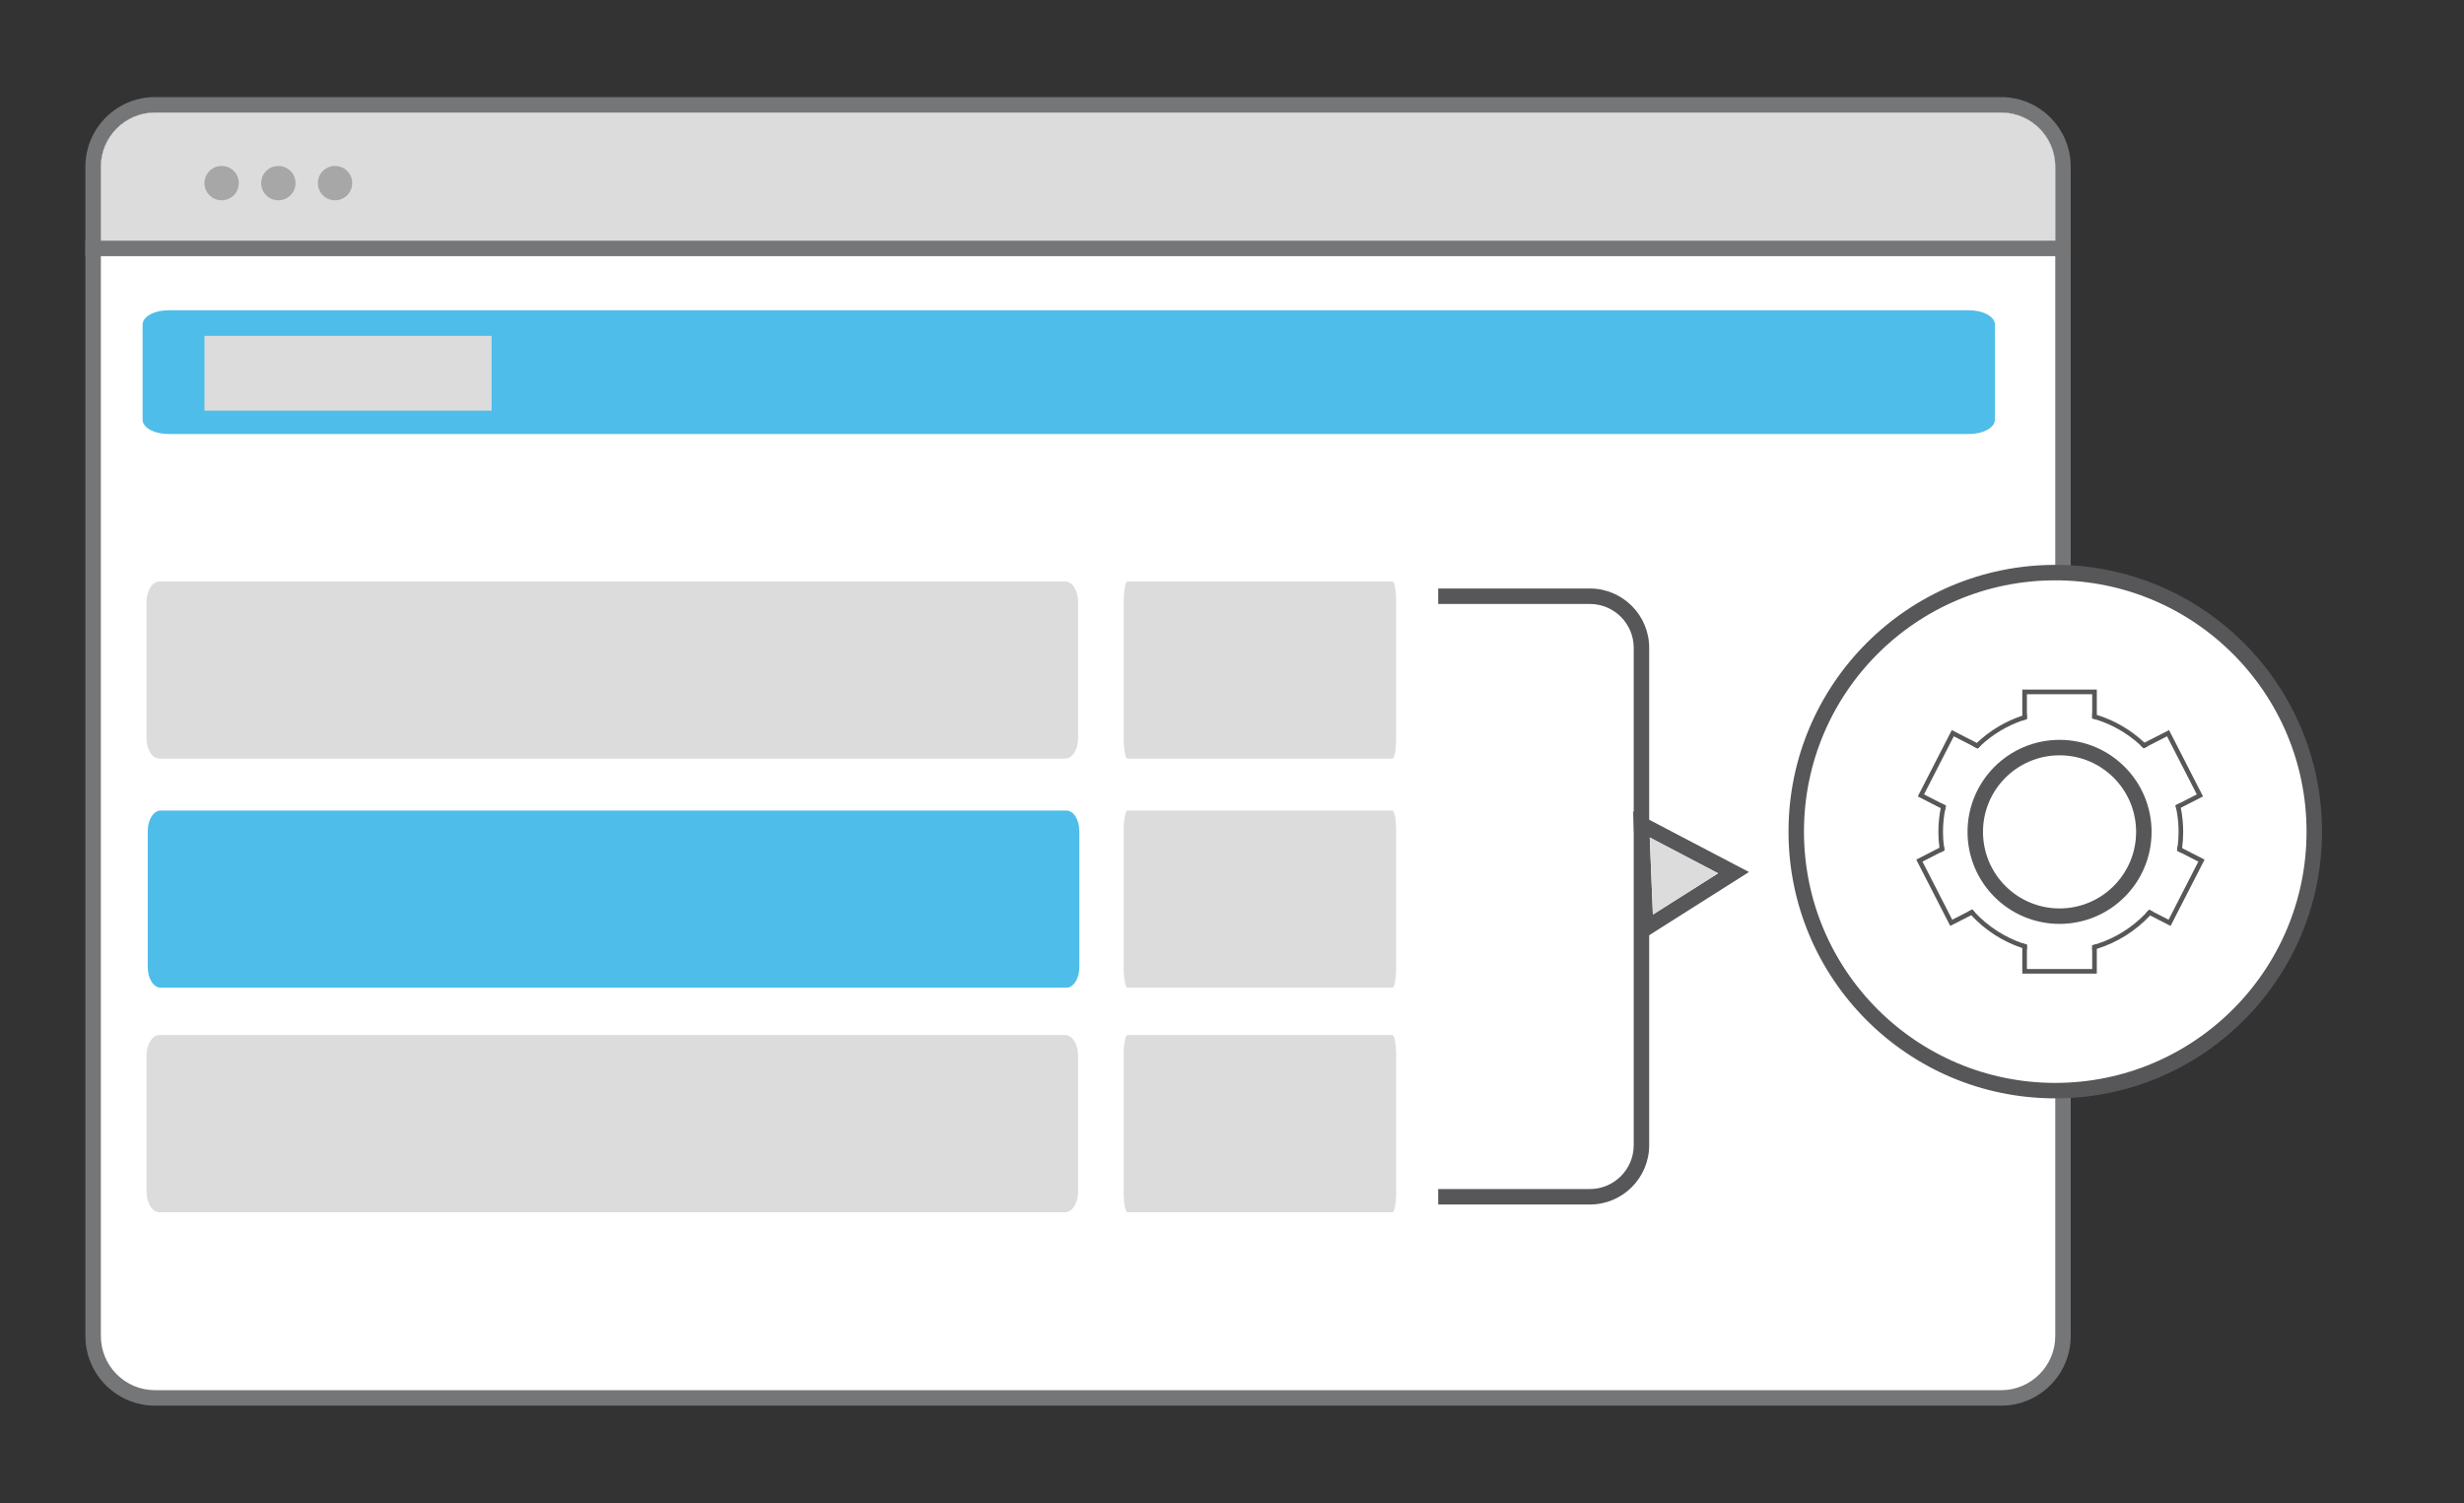 <?xml version="1.0" encoding="UTF-8"?> <!-- Generator: Adobe Illustrator 16.0.0, SVG Export Plug-In . SVG Version: 6.00 Build 0) --> <svg xmlns="http://www.w3.org/2000/svg" xmlns:xlink="http://www.w3.org/1999/xlink" version="1.1" id="Layer_1" x="0px" y="0px" width="478px" height="291.594px" viewBox="0 0 478 291.594" xml:space="preserve"><rect x="0" y="0" width="478" height="291.594" fill="#333333" stroke="none"/> <g> <g> <path fill="#757678" d="M1087.124,123.032H870.637c-5.238,0-9.5-4.262-9.5-9.5v-304.038c0-5.238,4.262-9.5,9.5-9.5h216.487 c5.238,0,9.5,4.262,9.5,9.5v304.038C1096.624,118.771,1092.362,123.032,1087.124,123.032z M870.637-197.005 c-3.584,0-6.5,2.916-6.5,6.5v304.038c0,3.584,2.916,6.5,6.5,6.5h216.487c3.584,0,6.5-2.916,6.5-6.5v-304.038 c0-3.584-2.916-6.5-6.5-6.5H870.637z"></path> </g> <g> <rect x="886.635" y="-167.439" fill="#757678" width="172.492" height="3"></rect> </g> <g> <rect x="886.635" y="-144.439" fill="#757678" width="172.492" height="3"></rect> </g> <g> <rect x="886.635" y="13.561" fill="#757678" width="172.492" height="3"></rect> </g> <g> <rect x="886.635" y="36.561" fill="#757678" width="172.492" height="3"></rect> </g> <g> <rect x="886.635" y="-123.439" fill="#757678" width="172.492" height="3"></rect> </g> <g> <path fill="#DCDCDD" d="M1066.627-17.912c0,4.418-3.582,8-8,8H894.635c-4.419,0-8-3.582-8-8v-74.667c0-4.418,3.581-8,8-8h163.992 c4.418,0,8,3.582,8,8V-17.912z"></path> </g> </g> <rect x="-551" y="467.988" fill="#4EBDEA" width="99" height="99"></rect> <rect x="-394" y="467.988" fill="#767679" width="99" height="99"></rect> <rect x="-551" y="604.988" fill="#DCDCDD" width="99" height="99"></rect> <g> <g> <path fill="#FFFFFF" d="M1110.209,612.845H752.07c-6.631,0-12,5.38-12,12v226.859c0,6.631,5.369,12,12,12h358.139 c6.631,0,12-5.369,12-12V624.845C1122.209,618.225,1116.84,612.845,1110.209,612.845z M741.57,639.205v-14.359 c0-5.79,4.709-10.5,10.5-10.5h358.139c5.791,0,10.5,4.71,10.5,10.5v14.359H741.57z"></path> <path fill="#757678" d="M1110.209,611.345H752.07c-7.44,0-13.5,6.061-13.5,13.5v226.859c0,7.441,6.06,13.5,13.5,13.5h358.139 c7.451,0,13.5-6.059,13.5-13.5V624.845C1123.709,617.406,1117.66,611.345,1110.209,611.345z M1120.709,851.705 c0,5.791-4.709,10.5-10.5,10.5H752.07c-5.791,0-10.5-4.709-10.5-10.5V624.845c0-5.79,4.709-10.5,10.5-10.5h358.139 c5.791,0,10.5,4.71,10.5,10.5V851.705z"></path> <path fill="#DCDCDD" d="M1120.709,624.845v14.359H741.57v-14.359c0-5.79,4.709-10.5,10.5-10.5h358.139 C1116,614.345,1120.709,619.055,1120.709,624.845z"></path> </g> <g> <rect x="738.57" y="639.205" fill="#757678" width="385.139" height="3"></rect> </g> <circle fill="#A7A7A8" cx="765" cy="628.039" r="3.333"></circle> <circle fill="#A7A7A8" cx="776" cy="628.039" r="3.333"></circle> <circle fill="#A7A7A8" cx="787" cy="628.039" r="3.333"></circle> <g> <polygon fill="none" stroke="#575759" stroke-width="3" stroke-miterlimit="10" points="917.683,798.921 903.693,751.359 931.672,705.196 958.25,752.058 948.458,798.921 "></polygon> <rect x="916.283" y="798.921" fill="#4EBDEA" stroke="#757678" stroke-width="3" stroke-miterlimit="10" width="32.133" height="26.578"></rect> <line fill="none" stroke="#575759" stroke-width="3" stroke-miterlimit="10" x1="931.672" y1="705.196" x2="931.672" y2="752.058"></line> <circle fill="none" stroke="#575759" stroke-width="3" stroke-miterlimit="10" cx="931.629" cy="758.587" r="6.529"></circle> <path fill="none" stroke="#575759" stroke-width="3" stroke-miterlimit="10" d="M840.398,791.113 c0-50.73,41.126-91.857,91.857-91.857c50.73,0,91.857,41.127,91.857,91.857"></path> <line fill="none" stroke="#575759" stroke-width="3" stroke-miterlimit="10" x1="840.398" y1="699.255" x2="1024.113" y2="699.255"></line> </g> </g> <g> <path fill="#FFFFFF" d="M979.88,179.984c0,4.418-3.582,8-8,8H755.392c-4.419,0-8-3.582-8-8v-304.038c0-4.418,3.581-8,8-8H971.88 c4.418,0,8,3.582,8,8V179.984z"></path> <path fill="#757678" d="M971.88,189.484H755.392c-5.238,0-9.5-4.262-9.5-9.5v-304.038c0-5.238,4.262-9.5,9.5-9.5H971.88 c5.238,0,9.5,4.262,9.5,9.5v304.038C981.38,185.223,977.118,189.484,971.88,189.484z M755.392-130.553c-3.584,0-6.5,2.916-6.5,6.5 v304.038c0,3.584,2.916,6.5,6.5,6.5H971.88c3.584,0,6.5-2.916,6.5-6.5v-304.038c0-3.584-2.916-6.5-6.5-6.5H755.392z"></path> </g> <g> <rect x="771.391" y="-100.987" fill="#757678" width="172.491" height="3"></rect> </g> <g> <rect x="771.391" y="-77.987" fill="#757678" width="172.491" height="3"></rect> </g> <g> <rect x="771.391" y="80.013" fill="#757678" width="172.491" height="3"></rect> </g> <g> <rect x="771.391" y="103.013" fill="#757678" width="172.491" height="3"></rect> </g> <g> <rect x="771.391" y="-56.987" fill="#757678" width="172.491" height="3"></rect> </g> <g> <path fill="#DCDCDD" d="M951.381,48.54c0,4.418-3.582,8-8,8h-163.99c-4.419,0-8-3.582-8-8v-74.667c0-4.418,3.581-8,8-8h163.99 c4.418,0,8,3.582,8,8V48.54z"></path> </g> <g> <g> <path fill="#767679" d="M379.828-828.235h-161.58c-5.24,0-9.5,4.26-9.5,9.5v109.989c0,5.24,4.26,9.5,9.5,9.5h161.58 c5.24,0,9.5-4.26,9.5-9.5v-109.989C389.328-823.975,385.068-828.235,379.828-828.235z M386.328-708.746c0,3.591-2.91,6.5-6.5,6.5 h-161.58c-3.59,0-6.5-2.909-6.5-6.5v-109.989c0-3.58,2.91-6.5,6.5-6.5h161.58c3.59,0,6.5,2.92,6.5,6.5V-708.746z"></path> </g> <g> <path fill="#767679" d="M209.245-729.641c-18.801,0-34.096-15.296-34.096-34.097s15.295-34.097,34.096-34.097v3 c-17.146,0-31.096,13.95-31.096,31.097s13.95,31.097,31.096,31.097V-729.641z"></path> </g> <g> <path fill="#767679" d="M386.648-729.641v-3c17.147,0,31.098-13.95,31.098-31.097s-13.95-31.097-31.098-31.097v-3 c18.801,0,34.098,15.296,34.098,34.097S405.449-729.641,386.648-729.641z"></path> </g> <g> <path fill="#767679" d="M264.838-797.835c-10.75,0-19.5,8.75-19.5,19.5s8.75,19.5,19.5,19.5s19.5-8.75,19.5-19.5 S275.588-797.835,264.838-797.835z M264.838-761.835c-9.1,0-16.5-7.399-16.5-16.5c0-9.1,7.4-16.5,16.5-16.5s16.5,7.4,16.5,16.5 C281.338-769.235,273.938-761.835,264.838-761.835z"></path> <path fill="#4EBDEA" d="M281.338-778.335c0,9.101-7.4,16.5-16.5,16.5s-16.5-7.399-16.5-16.5c0-9.1,7.4-16.5,16.5-16.5 S281.338-787.435,281.338-778.335z"></path> </g> <g> <path fill="#767679" d="M330.838-797.835c-10.75,0-19.5,8.75-19.5,19.5s8.75,19.5,19.5,19.5s19.5-8.75,19.5-19.5 S341.588-797.835,330.838-797.835z M330.838-761.835c-9.1,0-16.5-7.399-16.5-16.5c0-9.1,7.4-16.5,16.5-16.5s16.5,7.4,16.5,16.5 C347.338-769.235,339.938-761.835,330.838-761.835z"></path> <path fill="#4EBDEA" d="M347.338-778.335c0,9.101-7.4,16.5-16.5,16.5s-16.5-7.399-16.5-16.5c0-9.1,7.4-16.5,16.5-16.5 S347.338-787.435,347.338-778.335z"></path> </g> <g> <path fill="#767679" d="M348.63-699.31h-3v-28.87c0-6.887-5.603-12.49-12.489-12.49h-64.207c-6.887,0-12.489,5.604-12.489,12.49 v28.87h-3v-28.87c0-8.541,6.948-15.49,15.489-15.49h64.207c8.541,0,15.489,6.949,15.489,15.49V-699.31z"></path> </g> <g> <rect x="254.944" y="-722.241" fill="#767679" width="92.186" height="3"></rect> </g> <g> <path fill="#767679" d="M389.447-662.585v16.87h-3v-16.87c0-6.89-5.6-12.489-12.489-12.489h-150.21 c-6.88,0-12.49,5.6-12.49,12.489v16.87h-3v-16.87c0-8.54,6.95-15.489,15.49-15.489h150.21 C382.498-678.075,389.447-671.125,389.447-662.585z"></path> </g> <g> <path fill="#767679" d="M300.839-855.738c-9.099,0-16.501-7.402-16.501-16.501s7.402-16.501,16.501-16.501 s16.501,7.402,16.501,16.501S309.938-855.738,300.839-855.738z M300.839-885.74c-7.444,0-13.501,6.057-13.501,13.501 s6.057,13.501,13.501,13.501s13.501-6.057,13.501-13.501S308.283-885.74,300.839-885.74z"></path> </g> <g> <rect x="299.339" y="-857.238" fill="#767679" width="3" height="30.504"></rect> </g> <g> <path fill="#767679" d="M322.316-687.076h-42.502c-4.182,0-7.582-3.401-7.582-7.583c0-4.181,3.4-7.582,7.582-7.582h42.502 c4.182,0,7.582,3.401,7.582,7.582C329.898-690.477,326.498-687.076,322.316-687.076z M279.814-699.241 c-2.527,0-4.582,2.056-4.582,4.582c0,2.527,2.055,4.583,4.582,4.583h42.502c2.527,0,4.582-2.056,4.582-4.583 c0-2.526-2.055-4.582-4.582-4.582H279.814z"></path> </g> <g> <path fill="#767679" d="M326.938-688.655c-1.039-0.82-2.289-1.351-3.66-1.521c-0.31-0.05-0.629-0.07-0.959-0.07h-42.5 c-0.33,0-0.65,0.021-0.961,0.07c-1.369,0.16-2.619,0.7-3.66,1.521c-1.799,1.38-2.969,3.56-2.969,6c0,1.72,0.569,3.31,1.56,4.58 c1.37,1.819,3.569,3,6.03,3h42.5c2.459,0,4.649-1.181,6.029-3c0.98-1.271,1.551-2.86,1.551-4.58 C329.898-685.095,328.738-687.275,326.938-688.655z M279.818-678.075c-2.53,0-4.59-2.061-4.59-4.58c0-2.2,1.56-4.04,3.629-4.49 c0.311-0.061,0.631-0.101,0.961-0.101h42.5c0.33,0,0.649,0.04,0.959,0.101c2.07,0.45,3.621,2.29,3.621,4.49 c0,2.52-2.051,4.58-4.58,4.58H279.818z"></path> </g> <g> <path fill="#DCDCDD" d="M386.447-662.585v15.37H211.258v-15.37c0-6.89,5.61-12.489,12.49-12.489h150.21 C380.848-675.075,386.447-669.475,386.447-662.585z"></path> <rect x="209.758" y="-647.215" fill="#767679" width="178.189" height="3"></rect> </g> <g> <path fill="#767679" d="M401.447-823.113v-31.546h-27.615c-6.342,0-11.5-5.159-11.5-11.5v-80.047c0-6.341,5.158-11.5,11.5-11.5 h170.49c6.34,0,11.5,5.159,11.5,11.5v80.047c0,6.341-5.16,11.5-11.5,11.5h-111.33L401.447-823.113z M373.832-954.706 c-4.688,0-8.5,3.813-8.5,8.5v80.047c0,4.687,3.813,8.5,8.5,8.5h30.615v27.304l27.303-27.304h112.572c4.686,0,8.5-3.813,8.5-8.5 v-80.047c0-4.687-3.814-8.5-8.5-8.5H373.832z"></path> </g> <g> <rect x="386.947" y="-926.21" fill="#767679" width="129.965" height="3"></rect> </g> <g> <rect x="385.947" y="-909.211" fill="#767679" width="129.965" height="3"></rect> </g> <g> <rect x="386.418" y="-892.739" fill="#767679" width="77.996" height="3"></rect> </g> </g> <g> <path fill="#FFFFFF" stroke="#575759" stroke-miterlimit="10" d="M-196.271-187.574h-229.54c-4.25,0-7.69,3.45-7.69,7.69v145.4 c0,4.25,3.44,7.69,7.69,7.69h194.3v-4.46c0-10.16,8.23-18.39,18.39-18.39h24.54v-53.22c-0.33-0.55-0.65-1.1-0.96-1.67 c-4.19-7.57-6.58-16.29-6.58-25.56s2.39-17.99,6.58-25.56c0.31-0.56,0.63-1.11,0.96-1.66v-22.57 C-188.581-184.124-192.021-187.574-196.271-187.574z M-432.542-170.674v-9.21c0-3.71,3.02-6.73,6.73-6.73h229.54 c3.71,0,6.73,3.02,6.73,6.73v9.21H-432.542z"></path> <path fill="#757678" stroke="#575759" stroke-miterlimit="10" d="M-196.271-188.534h-229.54c-4.77,0-8.65,3.89-8.65,8.65v145.4 c0,4.77,3.88,8.65,8.65,8.65h194.3v-1.92h-194.3c-3.71,0-6.73-3.02-6.73-6.73v-145.4c0-3.71,3.02-6.73,6.73-6.73h229.54 c3.71,0,6.73,3.02,6.73,6.73v24.23c0.31-0.56,0.63-1.11,0.96-1.66c0.31-0.52,0.63-1.03,0.96-1.53v-21.04 C-187.621-184.644-191.501-188.534-196.271-188.534z M-188.581-102.864c-0.33-0.55-0.65-1.1-0.96-1.67v54.89h1.92v-51.69 C-187.951-101.833-188.271-102.344-188.581-102.864z"></path> <path fill="#DCDCDD" stroke="#575759" stroke-miterlimit="10" d="M-189.543-179.879v9.204h-242.996v-9.204 c0-3.711,3.019-6.729,6.729-6.729h229.537C-192.561-186.609-189.543-183.59-189.543-179.879z"></path> </g> <g> <rect x="-434.461" y="-170.676" fill="#757678" width="246.841" height="1.922"></rect> </g> <circle fill="#A7A7A8" cx="-417.522" cy="-177.833" r="2.137"></circle> <circle fill="#A7A7A8" cx="-410.472" cy="-177.833" r="2.136"></circle> <circle fill="#A7A7A8" cx="-403.422" cy="-177.833" r="2.137"></circle> <path fill="#4EBDEA" d="M-197.047-148.417c0,0.98-1.435,1.775-3.205,1.775h-223.893c-1.769,0-3.205-0.795-3.205-1.775v-11.832 c0-0.98,1.436-1.775,3.205-1.775h223.893c1.77,0,3.205,0.794,3.205,1.775V-148.417z"></path> <path fill="#DCDCDD" d="M-275.239-118.433c0,1.404-0.948,2.542-2.117,2.542h-147.877c-1.169,0-2.117-1.139-2.117-2.542v-16.945 c0-1.404,0.948-2.542,2.117-2.542h147.877c1.169,0,2.117,1.138,2.117,2.542V-118.433z"></path> <path fill="#DCDCDD" d="M-275.239-85.746c0,1.404-0.948,2.542-2.117,2.542h-147.877c-1.169,0-2.117-1.138-2.117-2.542v-16.945 c0-1.403,0.948-2.541,2.117-2.541h147.877c1.169,0,2.117,1.138,2.117,2.541V-85.746z"></path> <path fill="#DCDCDD" d="M-275.239-53.059c0,1.404-0.948,2.542-2.117,2.542h-147.877c-1.169,0-2.117-1.138-2.117-2.542v-16.946 c0-1.403,0.948-2.541,2.117-2.541h147.877c1.169,0,2.117,1.138,2.117,2.541V-53.059z"></path> <rect x="-419.659" y="-158.836" fill="#DCDCDD" width="35.702" height="9.293"></rect> <line fill="none" stroke="#757678" stroke-width="3" stroke-miterlimit="10" x1="-263.668" y1="-132.097" x2="-211.757" y2="-132.097"></line> <line fill="none" stroke="#757678" stroke-width="3" stroke-miterlimit="10" x1="-263.668" y1="-122.483" x2="-211.757" y2="-122.483"></line> <line fill="none" stroke="#757678" stroke-width="3" stroke-miterlimit="10" x1="-263.668" y1="-110.306" x2="-211.757" y2="-110.306"></line> <line fill="none" stroke="#757678" stroke-width="3" stroke-miterlimit="10" x1="-263.668" y1="-94.924" x2="-211.757" y2="-94.924"></line> <path fill="#DDDCDC" stroke="#575759" stroke-width="3" stroke-miterlimit="10" d="M-93.041-146.644c-27.71,21.39-79.28,0-79.28,0 c-11,14.39-23.8,16.55-23.8,16.55c0-9.27,2.39-17.99,6.58-25.56c0.31-0.56,0.63-1.11,0.96-1.66c0.31-0.52,0.63-1.03,0.96-1.53 c9.42-14.51,25.77-24.11,44.37-24.11C-119.841-182.954-99.981-167.734-93.041-146.644z"></path> <path fill="none" stroke="#575759" stroke-width="3" stroke-miterlimit="10" d="M-90.392-130.094c0,27.45-20.92,50.01-47.68,52.62 h-10.37c-16.42-1.6-30.64-10.71-39.18-23.86c-0.33-0.5-0.65-1.01-0.96-1.53c-0.33-0.55-0.65-1.1-0.96-1.67 c-4.19-7.57-6.58-16.29-6.58-25.56c0,0,12.8-2.16,23.8-16.55c0,0,51.57,21.39,79.28,0 C-91.321-141.444-90.392-135.874-90.392-130.094z"></path> <path fill="none" stroke="#575759" stroke-width="3" stroke-miterlimit="10" d="M-138.071-77.474c-1.7,0.16-3.43,0.25-5.18,0.25 s-3.48-0.09-5.19-0.25H-138.071z"></path> <path fill="none" stroke="#575759" stroke-width="3" stroke-miterlimit="10" d="M-231.511-25.833v-5.42 c0-10.16,8.23-18.39,18.39-18.39h25.5"></path> <path fill="none" stroke="#575759" stroke-width="3" stroke-miterlimit="10" d="M-53.591,16.546v-47.8 c0-10.16-8.23-18.39-18.381-18.39h-56.12h-29.87h-29.66"></path> <line fill="none" stroke="#575759" stroke-width="3" stroke-miterlimit="10" x1="-231.511" y1="16.546" x2="-231.511" y2="-25.833"></line> <rect x="-157.961" y="-77.474" fill="none" stroke="#575759" stroke-width="3" stroke-miterlimit="10" width="29.87" height="27.83"></rect> <line fill="none" stroke="#575759" stroke-width="3" stroke-miterlimit="10" x1="-232.218" y1="16.548" x2="-54.292" y2="16.548"></line> <line fill="none" stroke="#575759" stroke-width="3" stroke-miterlimit="10" x1="-197.047" y1="-16.548" x2="-197.047" y2="16.548"></line> <line fill="none" stroke="#575759" stroke-width="3" stroke-miterlimit="10" x1="-88.048" y1="-16.548" x2="-88.048" y2="16.548"></line> <polygon fill="#DCDCDD" stroke="#575759" stroke-width="3" stroke-miterlimit="10" points="-135.526,15.74 -152.526,15.74 -149.526,-49.74 -138.526,-49.74 "></polygon> <g> <path fill="#FFFFFF" d="M379.359-395.299H21.219c-6.63,0-12,5.38-12,12v226.86c0,6.629,5.37,12,12,12h358.14 c6.631,0,12-5.371,12-12v-226.86C391.359-389.919,385.99-395.299,379.359-395.299z M10.719-368.939v-14.36 c0-5.79,4.71-10.5,10.5-10.5h358.14c5.791,0,10.5,4.71,10.5,10.5v14.36H10.719z"></path> <path fill="#757678" d="M379.359-396.799H21.219c-7.44,0-13.5,6.06-13.5,13.5v226.86c0,7.439,6.06,13.5,13.5,13.5h358.14 c7.451,0,13.5-6.061,13.5-13.5v-226.86C392.859-390.739,386.811-396.799,379.359-396.799z M389.859-156.439 c0,5.789-4.709,10.5-10.5,10.5H21.219c-5.79,0-10.5-4.711-10.5-10.5v-226.86c0-5.79,4.71-10.5,10.5-10.5h358.14 c5.791,0,10.5,4.71,10.5,10.5V-156.439z"></path> <path fill="#DCDCDD" d="M389.859-383.299v14.36H10.719v-14.36c0-5.79,4.71-10.5,10.5-10.5h358.14 C385.15-393.799,389.859-389.089,389.859-383.299z"></path> </g> <g> <rect x="7.719" y="-368.939" fill="#757678" width="385.14" height="3"></rect> </g> <circle fill="#A7A7A8" cx="34.149" cy="-380.106" r="3.333"></circle> <circle fill="#A7A7A8" cx="45.149" cy="-380.106" r="3.333"></circle> <circle fill="#A7A7A8" cx="56.149" cy="-380.106" r="3.333"></circle> <path fill="#4EBDEA" d="M378.15-334.208c0,1.529-2.238,2.769-5,2.769H23.816c-2.761,0-5-1.24-5-2.769v-18.461 c0-1.529,2.239-2.769,5-2.769H373.15c2.762,0,5,1.24,5,2.769V-334.208z"></path> <path fill="#DCDCDD" d="M200.299-272.425c0,2.19-1.126,3.967-2.515,3.967H22.092c-1.389,0-2.515-1.776-2.515-3.967v-26.439 c0-2.19,1.126-3.966,2.515-3.966h175.691c1.389,0,2.515,1.776,2.515,3.966V-272.425z"></path> <path fill="#DCDCDD" d="M262.001-272.425c0,2.19-0.33,3.967-0.735,3.967h-51.393c-0.406,0-0.736-1.776-0.736-3.967v-26.439 c0-2.19,0.33-3.966,0.736-3.966h51.393c0.406,0,0.735,1.776,0.735,3.966V-272.425z"></path> <path fill="#DCDCDD" d="M262.001-187.985c0,2.19-0.33,3.967-0.735,3.967h-51.393c-0.406,0-0.736-1.776-0.736-3.967v-26.439 c0-2.19,0.33-3.966,0.736-3.966h51.393c0.406,0,0.735,1.776,0.735,3.966V-187.985z"></path> <path fill="#4EBDEA" d="M200.537-187.985c0,2.191-1.126,3.967-2.515,3.967H22.331c-1.389,0-2.515-1.775-2.515-3.967v-26.439 c0-2.189,1.126-3.965,2.515-3.965h175.691c1.389,0,2.515,1.775,2.515,3.965V-187.985z"></path> <rect x="30.816" y="-350.466" fill="#DCDCDD" width="55.705" height="14.5"></rect> <g> <path fill="#FFFFFF" d="M229.469,573.827h-358.14c-6.63,0-12,5.38-12,12v226.86c0,6.629,5.37,12,12,12h358.14 c6.631,0,12-5.371,12-12v-226.86C241.469,579.207,236.1,573.827,229.469,573.827z M-139.171,600.187v-14.36 c0-5.79,4.71-10.5,10.5-10.5h358.14c5.791,0,10.5,4.71,10.5,10.5v14.36H-139.171z"></path> <path fill="#757678" d="M229.469,572.327h-358.14c-7.44,0-13.5,6.06-13.5,13.5v226.86c0,7.439,6.06,13.5,13.5,13.5h358.14 c7.451,0,13.5-6.061,13.5-13.5v-226.86C242.969,578.387,236.92,572.327,229.469,572.327z M239.969,812.687 c0,5.789-4.709,10.5-10.5,10.5h-358.14c-5.79,0-10.5-4.711-10.5-10.5v-226.86c0-5.79,4.71-10.5,10.5-10.5h358.14 c5.791,0,10.5,4.71,10.5,10.5V812.687z"></path> <path fill="#DCDCDD" d="M239.969,585.827v14.36h-379.14v-14.36c0-5.79,4.71-10.5,10.5-10.5h358.14 C235.26,575.327,239.969,580.037,239.969,585.827z"></path> </g> <g> <rect x="-142.171" y="600.187" fill="#757678" width="385.14" height="3"></rect> </g> <circle fill="#A7A7A8" cx="-115.741" cy="589.02" r="3.333"></circle> <circle fill="#A7A7A8" cx="-104.741" cy="589.02" r="3.333"></circle> <circle fill="#A7A7A8" cx="-93.741" cy="589.02" r="3.333"></circle> <path fill="#4EBDEA" d="M228.26,634.917c0,1.529-2.238,2.77-5,2.77h-349.334c-2.761,0-5-1.24-5-2.77v-18.461 c0-1.529,2.239-2.77,5-2.77H223.26c2.762,0,5,1.24,5,2.77V634.917z"></path> <path fill="#4EBDEA" d="M50.408,691.701c0,2.19-1.126,3.967-2.515,3.967h-175.691c-1.389,0-2.515-1.776-2.515-3.967v-26.439 c0-2.189,1.126-3.965,2.515-3.965H47.893c1.389,0,2.515,1.775,2.515,3.965V691.701z"></path> <path fill="#4EBDEA" d="M112.11,691.701c0,2.19-0.33,3.967-0.735,3.967H59.982c-0.406,0-0.736-1.776-0.736-3.967v-26.439 c0-2.189,0.33-3.965,0.736-3.965h51.393c0.406,0,0.735,1.775,0.735,3.965V691.701z"></path> <path fill="#DCDCDD" d="M50.408,739.701c0,2.19-1.126,3.967-2.515,3.967h-175.691c-1.389,0-2.515-1.776-2.515-3.967v-26.439 c0-2.189,1.126-3.965,2.515-3.965H47.893c1.389,0,2.515,1.775,2.515,3.965V739.701z"></path> <path fill="#DCDCDD" d="M112.11,739.701c0,2.19-0.33,3.967-0.735,3.967H59.982c-0.406,0-0.736-1.776-0.736-3.967v-26.439 c0-2.189,0.33-3.965,0.736-3.965h51.393c0.406,0,0.735,1.775,0.735,3.965V739.701z"></path> <path fill="#DCDCDD" d="M50.408,787.701c0,2.19-1.126,3.967-2.515,3.967h-175.691c-1.389,0-2.515-1.776-2.515-3.967v-26.439 c0-2.189,1.126-3.965,2.515-3.965H47.893c1.389,0,2.515,1.775,2.515,3.965V787.701z"></path> <path fill="#DCDCDD" d="M112.11,787.701c0,2.19-0.33,3.967-0.735,3.967H59.982c-0.406,0-0.736-1.776-0.736-3.967v-26.439 c0-2.189,0.33-3.965,0.736-3.965h51.393c0.406,0,0.735,1.775,0.735,3.965V787.701z"></path> <rect x="-119.075" y="618.66" fill="#DCDCDD" width="55.705" height="14.5"></rect> <circle fill="#FFFFFF" stroke="#575759" stroke-width="3" stroke-miterlimit="10" cx="264.965" cy="714.296" r="50.248"></circle> <g> <path fill="#FFFFFF" d="M-157.526,78.808h-358.14c-6.63,0-12,5.38-12,12v226.86c0,6.629,5.37,12,12,12h358.14 c6.631,0,12-5.371,12-12V90.808C-145.526,84.188-150.896,78.808-157.526,78.808z M-526.167,105.167v-14.36 c0-5.79,4.71-10.5,10.5-10.5h358.14c5.791,0,10.5,4.71,10.5,10.5v14.36H-526.167z"></path> <path fill="#757678" d="M-157.526,77.308h-358.14c-7.44,0-13.5,6.06-13.5,13.5v226.86c0,7.439,6.06,13.5,13.5,13.5h358.14 c7.451,0,13.5-6.061,13.5-13.5V90.808C-144.026,83.368-150.075,77.308-157.526,77.308z M-147.026,317.668 c0,5.789-4.709,10.5-10.5,10.5h-358.14c-5.79,0-10.5-4.711-10.5-10.5V90.808c0-5.79,4.71-10.5,10.5-10.5h358.14 c5.791,0,10.5,4.71,10.5,10.5V317.668z"></path> <path fill="#DCDCDD" d="M-147.026,90.808v14.36h-379.14v-14.36c0-5.79,4.71-10.5,10.5-10.5h358.14 C-151.735,80.308-147.026,85.018-147.026,90.808z"></path> </g> <g> <rect x="-529.167" y="105.167" fill="#757678" width="385.14" height="3"></rect> </g> <circle fill="#A7A7A8" cx="-502.736" cy="94" r="3.333"></circle> <circle fill="#A7A7A8" cx="-491.736" cy="94" r="3.333"></circle> <circle fill="#A7A7A8" cx="-480.736" cy="94" r="3.333"></circle> <path fill="#4EBDEA" d="M-158.735,139.898c0,1.529-2.238,2.769-5,2.769H-513.07c-2.761,0-5-1.24-5-2.769v-18.461 c0-1.529,2.239-2.769,5-2.769h349.334c2.762,0,5,1.24,5,2.769V139.898z"></path> <rect x="-506.07" y="123.641" fill="#DCDCDD" width="55.705" height="14.5"></rect> <rect x="-347.815" y="818.486" fill="#DCDCDD" width="51.23" height="8.425"></rect> <rect x="-508.588" y="163.758" fill="#DCDCDD" width="55.705" height="14.5"></rect> <rect x="-510.971" y="227.008" fill="#DCDCDD" width="45.43" height="78"></rect> <rect x="-449.971" y="211.008" fill="#DCDCDD" width="45.43" height="94"></rect> <rect x="-387.971" y="227.008" fill="#DCDCDD" width="45.43" height="78"></rect> <rect x="-324.971" y="171.008" fill="#DCDCDD" width="45.43" height="134"></rect> <circle fill="#4EBDEA" cx="-216.813" cy="244.508" r="40.5"></circle> <g> <g> <path fill="#575759" d="M-281.485,997.431c-2.26-2.674-5.361-4.023-9.227-4.023c-4.721,0-10.422,2.004-17.417,6.1l-0.398,0.24 l-26.004,36.853l-0.171,0.241c-1.72,0.37-6.212,1.236-11.174,1.236c-4.877,0-11.444-0.853-14.999-4.975 c-2.503-2.887-3.356-7.166-2.545-12.727l0.028-93.266l-2.417,0.326c-0.042,0-0.725,0.1-1.848,0.385 c-5.403,1.307-20.872,6.639-21.668,24.481v122.982h70.59l3-4.265l21.27-30.156l3-4.265l13.45-19.08l0.084-0.483 C-277.846,1016.51-275.87,1004.042-281.485,997.431z M-282.069,1015.885l-14.615,20.715l-3,4.265l-21.269,30.156h-64.108 l-0.014-118.633c0.64-14.146,12.241-18.824,17.417-20.202v87.737c-0.952,6.752,0.241,12.127,3.555,15.966 c3.71,4.279,9.838,6.454,18.227,6.454c6.127,0,11.459-1.18,12.71-1.479c0.157-0.042,0.242-0.057,0.27-0.07l0.754-0.186 l2.829-4.009l23.744-33.64c10.166-5.885,17.289-6.951,20.828-2.786C-280.917,1004.681-281.799,1013.738-282.069,1015.885z"></path> </g> </g> <g> <g> <path fill="#575759" d="M-52.554,988.558h-49.051v-37.676c0-9.014-7.336-16.352-16.35-16.352h-1.422 c-9.014,0-16.351,7.338-16.351,16.352v108.053c0,4.777,2.062,9.086,5.346,12.086c2.915,2.645,6.768,4.265,11.005,4.265h66.822 c4.237,0,8.09-1.62,11.005-4.265c3.284-3,5.346-7.309,5.346-12.086v-54.025C-36.204,995.894-43.54,988.558-52.554,988.558z M-40.469,1058.935c0,6.668-5.417,12.086-12.085,12.086h-66.822c-6.668,0-12.085-5.418-12.085-12.086V950.882 c0-6.668,5.417-12.086,12.085-12.086h1.422c6.667,0,12.084,5.418,12.084,12.086v41.941h53.316c6.668,0,12.085,5.417,12.085,12.086 V1058.935z"></path> </g> </g> <g> <g> <path fill="#575759" d="M-399.99,1071.021v32.7h93.651v-32.7H-399.99z M-310.604,1099.457h-85.121v-24.171h85.121V1099.457z"></path> <rect x="-395.725" y="1075.286" fill="#50BDEA" width="85.121" height="24.171"></rect> </g> </g> <g> <g> <path fill="#575759" d="M-132.699,1071.021v32.7h93.652v-32.7H-132.699z M-43.313,1099.457h-85.121v-24.171h85.121V1099.457z"></path> <rect x="-128.434" y="1075.286" fill="#50BDEA" width="85.121" height="24.171"></rect> </g> </g> <circle fill="#A7A7A8" cx="-342.982" cy="796.113" r="3.264"></circle> <circle fill="#A7A7A8" cx="-332.211" cy="796.113" r="3.264"></circle> <circle fill="#A7A7A8" cx="-321.44" cy="796.113" r="3.264"></circle> <path fill="#DCDCDD" d="M39.922-682.66c-7.6,0-13.762-6.162-13.762-13.762c0-7.6,6.162-13.762,13.762-13.762 c0.17,0,0.335,0.02,0.504,0.025v-12.054c0-5.523-4.477-10-10-10H-82.84c-5.523,0-10,4.477-10,10v12.041 c7.489,0.128,13.524,6.23,13.524,13.75c0,7.52-6.035,13.622-13.524,13.75v11.527c0,5.523,4.477,10,10,10H30.426 c5.523,0,10-4.477,10-10v-11.541C40.257-682.68,40.092-682.66,39.922-682.66z"></path> <path fill="#DCDCDD" d="M-297.042,874.441c-2.629,0-4.762-2.131-4.762-4.762c0-2.629,2.133-4.762,4.762-4.762 c0.059,0,0.116,0.007,0.175,0.009v-4.171c0-1.911-1.549-3.461-3.461-3.461h-39.194c-1.911,0-3.46,1.55-3.46,3.461v4.167 c2.592,0.044,4.68,2.155,4.68,4.757c0,2.604-2.088,4.715-4.68,4.758v3.99c0,1.91,1.55,3.459,3.46,3.459h39.194 c1.912,0,3.461-1.549,3.461-3.459v-3.994C-296.926,874.435-296.983,874.441-297.042,874.441z"></path> <path fill="#DCDCDD" d="M-297.042,909.633c-2.629,0-4.762-2.132-4.762-4.762s2.133-4.763,4.762-4.763 c0.059,0,0.116,0.008,0.175,0.01v-4.172c0-1.911-1.549-3.46-3.461-3.46h-39.194c-1.911,0-3.46,1.549-3.46,3.46v4.168 c2.592,0.043,4.68,2.154,4.68,4.757s-2.088,4.714-4.68,4.757v3.99c0,1.91,1.55,3.46,3.46,3.46h39.194c1.912,0,3.461-1.55,3.461-3.46 v-3.994C-296.926,909.627-296.983,909.633-297.042,909.633z"></path> <path fill="#DCDCDD" d="M-297.042,944.908c-2.629,0-4.762-2.131-4.762-4.762c0-2.629,2.133-4.763,4.762-4.763 c0.059,0,0.116,0.007,0.175,0.01v-4.172c0-1.911-1.549-3.46-3.461-3.46h-39.194c-1.911,0-3.46,1.549-3.46,3.46v4.168 c2.592,0.044,4.68,2.155,4.68,4.757c0,2.604-2.088,4.715-4.68,4.758v3.989c0,1.911,1.55,3.46,3.46,3.46h39.194 c1.912,0,3.461-1.549,3.461-3.46V944.9C-296.926,944.902-296.983,944.908-297.042,944.908z"></path> <line fill="none" stroke="#575759" stroke-width="3" stroke-miterlimit="10" x1="-277.192" y1="863.283" x2="-155.632" y2="863.283"></line> <line fill="none" stroke="#575759" stroke-width="3" stroke-miterlimit="10" x1="-277.192" y1="874.657" x2="-208.237" y2="874.657"></line> <line fill="none" stroke="#575759" stroke-width="3" stroke-miterlimit="10" x1="-277.192" y1="900.248" x2="-155.632" y2="900.248"></line> <line fill="none" stroke="#575759" stroke-width="3" stroke-miterlimit="10" x1="-277.192" y1="911.623" x2="-208.237" y2="911.623"></line> <line fill="none" stroke="#575759" stroke-width="3" stroke-miterlimit="10" x1="-277.192" y1="935.792" x2="-155.632" y2="935.792"></line> <line fill="none" stroke="#575759" stroke-width="3" stroke-miterlimit="10" x1="-277.192" y1="947.166" x2="-208.237" y2="947.166"></line> <g> <path fill="#DDDCDC" stroke="#575759" stroke-width="3" stroke-miterlimit="10" d="M350.268-312.538c-9.716,7.5-27.799,0-27.799,0 c-3.856,5.045-8.345,5.803-8.345,5.803c0-3.25,0.837-6.307,2.308-8.962c0.108-0.196,0.221-0.39,0.336-0.582 c0.109-0.183,0.221-0.361,0.336-0.536c3.305-5.088,9.036-8.455,15.558-8.455C340.872-325.27,347.835-319.933,350.268-312.538z"></path> <path fill="none" stroke="#575759" stroke-width="3" stroke-miterlimit="10" d="M351.197-306.735 c0,9.625-7.334,17.535-16.718,18.451h-3.636c-5.758-0.561-10.744-3.755-13.739-8.366c-0.115-0.175-0.227-0.354-0.336-0.536 c-0.115-0.193-0.228-0.387-0.336-0.586c-1.47-2.654-2.308-5.713-2.308-8.963c0,0,4.489-0.758,8.345-5.803c0,0,18.083,7.5,27.799,0 C350.872-310.715,351.197-308.761,351.197-306.735z"></path> <path fill="none" stroke="#575759" stroke-width="3" stroke-miterlimit="10" d="M334.479-288.284 c-0.596,0.057-1.203,0.088-1.817,0.088c-0.613,0-1.219-0.031-1.819-0.088H334.479z"></path> <path fill="none" stroke="#575759" stroke-width="3" stroke-miterlimit="10" d="M301.715-270.176v-1.9 c0-3.563,2.886-6.448,6.448-6.448h8.941"></path> <path fill="none" stroke="#575759" stroke-width="3" stroke-miterlimit="10" d="M364.102-255.316v-16.761 c0-3.563-2.887-6.448-6.445-6.448h-19.677h-10.475h-10.4"></path> <line fill="none" stroke="#575759" stroke-width="3" stroke-miterlimit="10" x1="301.715" y1="-255.316" x2="301.715" y2="-270.176"></line> <rect x="327.504" y="-288.284" fill="none" stroke="#575759" stroke-width="3" stroke-miterlimit="10" width="10.475" height="9.759"></rect> <line fill="none" stroke="#575759" stroke-width="3" stroke-miterlimit="10" x1="301.467" y1="-255.315" x2="363.855" y2="-255.315"></line> <line fill="none" stroke="#575759" stroke-width="3" stroke-miterlimit="10" x1="313.799" y1="-266.92" x2="313.799" y2="-255.315"></line> <line fill="none" stroke="#575759" stroke-width="3" stroke-miterlimit="10" x1="352.02" y1="-266.92" x2="352.02" y2="-255.315"></line> <polygon fill="#DCDCDD" stroke="#575759" stroke-width="3" stroke-miterlimit="10" points="335.372,-255.598 329.41,-255.598 330.463,-278.559 334.319,-278.559 "></polygon> </g> <g> <path fill="#DDDCDC" stroke="#575759" stroke-width="3" stroke-miterlimit="10" d="M350.268-221.538c-9.716,7.5-27.799,0-27.799,0 c-3.856,5.045-8.345,5.803-8.345,5.803c0-3.25,0.837-6.307,2.308-8.962c0.108-0.196,0.221-0.39,0.336-0.582 c0.109-0.183,0.221-0.361,0.336-0.536c3.305-5.088,9.036-8.455,15.558-8.455C340.872-234.27,347.835-228.933,350.268-221.538z"></path> <path fill="none" stroke="#575759" stroke-width="3" stroke-miterlimit="10" d="M351.197-215.735 c0,9.625-7.334,17.535-16.718,18.451h-3.636c-5.758-0.561-10.744-3.755-13.739-8.366c-0.115-0.175-0.227-0.354-0.336-0.536 c-0.115-0.193-0.228-0.387-0.336-0.586c-1.47-2.654-2.308-5.713-2.308-8.963c0,0,4.489-0.758,8.345-5.803c0,0,18.083,7.5,27.799,0 C350.872-219.715,351.197-217.761,351.197-215.735z"></path> <path fill="none" stroke="#575759" stroke-width="3" stroke-miterlimit="10" d="M334.479-197.284 c-0.596,0.057-1.203,0.088-1.817,0.088c-0.613,0-1.219-0.031-1.819-0.088H334.479z"></path> <path fill="none" stroke="#575759" stroke-width="3" stroke-miterlimit="10" d="M301.715-179.176v-1.9 c0-3.563,2.886-6.448,6.448-6.448h8.941"></path> <path fill="none" stroke="#575759" stroke-width="3" stroke-miterlimit="10" d="M364.102-164.316v-16.761 c0-3.563-2.887-6.448-6.445-6.448h-19.677h-10.475h-10.4"></path> <line fill="none" stroke="#575759" stroke-width="3" stroke-miterlimit="10" x1="301.715" y1="-164.316" x2="301.715" y2="-179.176"></line> <rect x="327.504" y="-197.284" fill="none" stroke="#575759" stroke-width="3" stroke-miterlimit="10" width="10.475" height="9.759"></rect> <line fill="none" stroke="#575759" stroke-width="3" stroke-miterlimit="10" x1="301.467" y1="-164.315" x2="363.855" y2="-164.315"></line> <line fill="none" stroke="#575759" stroke-width="3" stroke-miterlimit="10" x1="313.799" y1="-175.92" x2="313.799" y2="-164.315"></line> <line fill="none" stroke="#575759" stroke-width="3" stroke-miterlimit="10" x1="352.02" y1="-175.92" x2="352.02" y2="-164.315"></line> <polygon fill="#DCDCDD" stroke="#575759" stroke-width="3" stroke-miterlimit="10" points="335.372,-164.598 329.41,-164.598 330.463,-187.559 334.319,-187.559 "></polygon> </g> <g> <path fill="#DDDCDC" stroke="#575759" stroke-width="3" stroke-miterlimit="10" d="M196.554,705.195 c-6.834,5.275-19.554,0-19.554,0c-2.713,3.549-5.87,4.081-5.87,4.081c0-2.286,0.589-4.436,1.624-6.304 c0.076-0.138,0.155-0.273,0.236-0.409c0.077-0.128,0.155-0.255,0.236-0.377c2.325-3.579,6.356-5.948,10.944-5.948 C189.943,696.238,194.842,699.993,196.554,705.195z"></path> <path fill="none" stroke="#575759" stroke-width="3" stroke-miterlimit="10" d="M197.207,709.276 c0,6.771-5.159,12.335-11.76,12.979h-2.558c-4.05-0.395-7.558-2.642-9.665-5.885c-0.081-0.123-0.159-0.25-0.236-0.377 c-0.082-0.137-0.161-0.272-0.236-0.412c-1.035-1.867-1.624-4.02-1.624-6.306c0,0,3.157-0.532,5.87-4.081c0,0,12.72,5.275,19.554,0 C196.978,706.476,197.207,707.851,197.207,709.276z"></path> <path fill="none" stroke="#575759" stroke-width="3" stroke-miterlimit="10" d="M185.447,722.255 c-0.419,0.039-0.846,0.062-1.278,0.062c-0.431,0-0.857-0.022-1.279-0.062H185.447z"></path> <path fill="none" stroke="#575759" stroke-width="3" stroke-miterlimit="10" d="M162.4,734.992v-1.336 c0-2.507,2.03-4.536,4.536-4.536h6.289"></path> <path fill="none" stroke="#575759" stroke-width="3" stroke-miterlimit="10" d="M206.283,745.445v-11.789 c0-2.507-2.029-4.536-4.533-4.536h-13.841h-7.368h-7.316"></path> <line fill="none" stroke="#575759" stroke-width="3" stroke-miterlimit="10" x1="162.4" y1="745.445" x2="162.4" y2="734.992"></line> <rect x="180.541" y="722.255" fill="none" stroke="#575759" stroke-width="3" stroke-miterlimit="10" width="7.368" height="6.864"></rect> <line fill="none" stroke="#575759" stroke-width="3" stroke-miterlimit="10" x1="162.226" y1="745.446" x2="206.11" y2="745.446"></line> <line fill="none" stroke="#575759" stroke-width="3" stroke-miterlimit="10" x1="170.901" y1="737.283" x2="170.901" y2="745.446"></line> <line fill="none" stroke="#575759" stroke-width="3" stroke-miterlimit="10" x1="197.786" y1="737.283" x2="197.786" y2="745.446"></line> <polygon fill="#DCDCDD" stroke="#575759" stroke-width="3" stroke-miterlimit="10" points="186.075,745.247 181.881,745.247 182.622,729.095 185.335,729.095 "></polygon> </g> <line fill="none" stroke="#767679" stroke-width="3" stroke-miterlimit="10" x1="19.816" y1="-246.619" x2="268.595" y2="-246.619"></line> <g> <path fill="#FFFFFF" d="M388.207,20.333H30.067c-6.63,0-12,5.38-12,12v226.86c0,6.629,5.37,12,12,12h358.14c6.631,0,12-5.371,12-12 V32.333C400.207,25.713,394.838,20.333,388.207,20.333z M19.567,46.693v-14.36c0-5.79,4.71-10.5,10.5-10.5h358.14 c5.791,0,10.5,4.71,10.5,10.5v14.36H19.567z"></path> <path fill="#757678" d="M388.207,18.833H30.067c-7.44,0-13.5,6.06-13.5,13.5v226.86c0,7.439,6.06,13.5,13.5,13.5h358.14 c7.451,0,13.5-6.061,13.5-13.5V32.333C401.707,24.893,395.658,18.833,388.207,18.833z M398.707,259.193 c0,5.789-4.709,10.5-10.5,10.5H30.067c-5.79,0-10.5-4.711-10.5-10.5V32.333c0-5.79,4.71-10.5,10.5-10.5h358.14 c5.791,0,10.5,4.71,10.5,10.5V259.193z"></path> <path fill="#DCDCDD" d="M398.707,32.333v14.36H19.567v-14.36c0-5.79,4.71-10.5,10.5-10.5h358.14 C393.998,21.833,398.707,26.543,398.707,32.333z"></path> </g> <g> <rect x="16.567" y="46.693" fill="#757678" width="385.14" height="3"></rect> </g> <circle fill="#A7A7A8" cx="42.997" cy="35.526" r="3.333"></circle> <circle fill="#A7A7A8" cx="53.997" cy="35.526" r="3.333"></circle> <circle fill="#A7A7A8" cx="64.997" cy="35.526" r="3.333"></circle> <path fill="#4EBDEA" d="M386.998,81.424c0,1.529-2.238,2.769-5,2.769H32.664c-2.761,0-5-1.24-5-2.769V62.962 c0-1.529,2.239-2.769,5-2.769h349.334c2.762,0,5,1.24,5,2.769V81.424z"></path> <path fill="#DCDCDD" d="M209.146,143.207c0,2.19-1.126,3.967-2.515,3.967H30.94c-1.389,0-2.515-1.776-2.515-3.967v-26.439 c0-2.19,1.126-3.966,2.515-3.966h175.691c1.389,0,2.515,1.776,2.515,3.966V143.207z"></path> <path fill="#DCDCDD" d="M270.849,143.207c0,2.19-0.33,3.967-0.735,3.967H218.72c-0.406,0-0.736-1.776-0.736-3.967v-26.439 c0-2.19,0.33-3.966,0.736-3.966h51.393c0.406,0,0.735,1.776,0.735,3.966V143.207z"></path> <path fill="#DCDCDD" d="M209.146,231.207c0,2.19-1.126,3.967-2.515,3.967H30.94c-1.389,0-2.515-1.776-2.515-3.967v-26.439 c0-2.19,1.126-3.966,2.515-3.966h175.691c1.389,0,2.515,1.776,2.515,3.966V231.207z"></path> <path fill="#DCDCDD" d="M270.849,231.207c0,2.19-0.33,3.967-0.735,3.967H218.72c-0.406,0-0.736-1.776-0.736-3.967v-26.439 c0-2.19,0.33-3.966,0.736-3.966h51.393c0.406,0,0.735,1.776,0.735,3.966V231.207z"></path> <path fill="#DCDCDD" d="M270.849,187.647c0,2.19-0.33,3.967-0.735,3.967H218.72c-0.406,0-0.736-1.776-0.736-3.967v-26.439 c0-2.19,0.33-3.966,0.736-3.966h51.393c0.406,0,0.735,1.776,0.735,3.966V187.647z"></path> <path fill="#4EBDEA" d="M209.385,187.646c0,2.191-1.126,3.967-2.515,3.967H31.179c-1.389,0-2.515-1.775-2.515-3.967v-26.439 c0-2.189,1.126-3.965,2.515-3.965H206.87c1.389,0,2.515,1.775,2.515,3.965V187.646z"></path> <rect x="39.664" y="65.166" fill="#DCDCDD" width="55.705" height="14.5"></rect> <line fill="none" stroke="#575759" stroke-width="3" stroke-miterlimit="10" x1="264.537" y1="695.115" x2="264.537" y2="716.448"></line> <line fill="none" stroke="#575759" stroke-width="3" stroke-miterlimit="10" x1="264.537" y1="716.448" x2="282.442" y2="716.448"></line> <line fill="none" stroke="#575759" stroke-width="3" stroke-miterlimit="10" x1="264.537" y1="668.448" x2="264.537" y2="678.482"></line> <line fill="none" stroke="#575759" stroke-width="3" stroke-miterlimit="10" x1="264.537" y1="750.448" x2="264.537" y2="760.482"></line> <line fill="none" stroke="#575759" stroke-width="3" stroke-miterlimit="10" x1="302.52" y1="714.465" x2="312.555" y2="714.465"></line> <line fill="none" stroke="#575759" stroke-width="3" stroke-miterlimit="10" x1="218.52" y1="714.465" x2="228.555" y2="714.465"></line> <line fill="none" stroke="#575759" stroke-miterlimit="10" x1="264.965" y1="714.465" x2="237.609" y2="743.667"></line> <circle fill="#FFFFFF" stroke="#575759" stroke-width="3" stroke-miterlimit="10" cx="398.707" cy="161.333" r="50.248"></circle> <line fill="none" stroke="#575759" stroke-width="3" stroke-miterlimit="10" x1="357.357" y1="424.115" x2="357.357" y2="445.448"></line> <line fill="none" stroke="#575759" stroke-width="3" stroke-miterlimit="10" x1="357.357" y1="445.448" x2="375.263" y2="445.448"></line> <line fill="none" stroke="#575759" stroke-width="3" stroke-miterlimit="10" x1="357.357" y1="397.448" x2="357.357" y2="407.482"></line> <line fill="none" stroke="#575759" stroke-width="3" stroke-miterlimit="10" x1="357.357" y1="479.448" x2="357.357" y2="489.482"></line> <line fill="none" stroke="#575759" stroke-width="3" stroke-miterlimit="10" x1="395.34" y1="443.465" x2="405.375" y2="443.465"></line> <line fill="none" stroke="#575759" stroke-width="3" stroke-miterlimit="10" x1="311.34" y1="443.465" x2="321.375" y2="443.465"></line> <line fill="none" stroke="#575759" stroke-miterlimit="10" x1="357.785" y1="443.465" x2="330.43" y2="472.667"></line> <g> <g> <path fill="#575759" d="M146.377,735.661c-7.122,2.797-15.191-0.722-17.988-7.843c-2.797-7.122,0.721-15.191,7.843-17.988 c7.122-2.797,15.191,0.721,17.988,7.844C157.017,724.794,153.499,732.863,146.377,735.661z M136.924,711.591 c-6.151,2.415-9.189,9.384-6.773,15.535c2.416,6.149,9.384,9.188,15.535,6.773c6.15-2.416,9.189-9.385,6.773-15.535 S143.074,709.175,136.924,711.591z"></path> </g> <g> <rect x="146.979" y="734.422" transform="matrix(0.931 -0.365 0.365 0.931 -259.976 105.165)" fill="#575759" width="1.893" height="10.36"></rect> </g> </g> <g> <path fill="#575759" d="M392.312,138.842c-3.327,1.102-6.329,2.924-8.823,5.283c-0.229,0.215-0.457,0.436-0.675,0.663l0.833,0.427 c0.225-0.224,0.454-0.442,0.688-0.657c2.281-2.097,4.987-3.736,7.978-4.77c0.295-0.105,0.594-0.2,0.896-0.29v-0.935 C392.905,138.65,392.606,138.743,392.312,138.842z M416.907,176.486c-0.204,0.233-0.413,0.46-0.628,0.684 c-2.596,2.712-5.854,4.791-9.513,5.964c-0.296,0.099-0.595,0.188-0.896,0.269v0.929c0.301-0.078,0.6-0.164,0.896-0.254 c3.999-1.233,7.548-3.497,10.341-6.481c0.211-0.224,0.42-0.457,0.624-0.69L416.907,176.486z M383.229,177.122 c-0.212-0.224-0.421-0.454-0.624-0.687l-0.821,0.421c0.2,0.236,0.406,0.466,0.618,0.69c2.688,2.888,6.084,5.107,9.91,6.374 c0.295,0.102,0.594,0.194,0.896,0.281v-0.935c-0.302-0.089-0.601-0.185-0.896-0.29 C388.826,181.769,385.723,179.738,383.229,177.122z M423.06,156.714c-0.06-0.305-0.126-0.609-0.2-0.908l-0.818,0.421 c0.068,0.302,0.131,0.604,0.188,0.911c0.264,1.374,0.397,2.793,0.397,4.244c0,0.92-0.054,1.825-0.164,2.715 c-0.033,0.316-0.077,0.63-0.128,0.94l0.836,0.43c0.054-0.311,0.102-0.624,0.144-0.938c0.137-1.03,0.209-2.082,0.209-3.148 C423.522,159.784,423.363,158.222,423.06,156.714z M416.017,144.077c-2.602-2.449-5.755-4.313-9.25-5.391 c-0.296-0.09-0.595-0.176-0.896-0.254v0.929c0.301,0.081,0.6,0.17,0.896,0.269c3.154,1.012,6.01,2.694,8.402,4.883 c0.235,0.209,0.466,0.427,0.689,0.654l0.836-0.43C416.474,144.51,416.246,144.289,416.017,144.077z M377.5,156.293l-0.818-0.421 c-0.074,0.299-0.14,0.604-0.199,0.908c-0.293,1.487-0.448,3.028-0.448,4.602c0,1.042,0.068,2.07,0.2,3.08 c0.039,0.313,0.086,0.627,0.14,0.938l0.84-0.43c-0.051-0.311-0.096-0.627-0.128-0.944c-0.105-0.866-0.156-1.75-0.156-2.644 c0-1.424,0.132-2.822,0.386-4.175C377.369,156.899,377.432,156.594,377.5,156.293z"></path> </g> <g> <path fill="#575759" d="M392.312,133.782v6.006c0.295-0.105,0.594-0.2,0.896-0.29v-4.82h12.664v4.683 c0.301,0.081,0.6,0.17,0.896,0.269v-5.848H392.312z M405.871,183.403v4.584h-12.664v-4.722c-0.302-0.089-0.601-0.185-0.896-0.29 v5.908h14.455v-5.75C406.471,183.232,406.172,183.322,405.871,183.403z"></path> </g> <g> <path fill="#575759" d="M382.604,176.435l-0.821,0.421l-3.062,1.568l-5.772-11.269l3.425-1.756l0.84-0.43 c-0.051-0.311-0.096-0.627-0.128-0.944l-0.852,0.436l-4.492,2.303l6.592,12.866l4.067-2.084l0.827-0.424 C383.017,176.898,382.808,176.668,382.604,176.435z M420.78,141.637l-4.764,2.44l-0.848,0.436c0.235,0.209,0.466,0.427,0.689,0.654 l0.836-0.43l3.698-1.894l5.773,11.269l-3.307,1.693l-0.818,0.421c0.068,0.302,0.131,0.604,0.188,0.911l0.831-0.424l4.313-2.21 L420.78,141.637z"></path> </g> <g> <path fill="#575759" d="M383.488,144.125l-4.855-2.488l-6.592,12.867l4.441,2.276l0.833,0.427c0.054-0.308,0.116-0.612,0.185-0.914 l-0.818-0.421l-3.435-1.759l5.773-11.269l3.793,1.944l0.833,0.427c0.225-0.224,0.454-0.442,0.688-0.657L383.488,144.125z M423.313,164.53l-0.852-0.433c-0.033,0.316-0.077,0.63-0.128,0.94l0.836,0.43l3.294,1.688l-5.772,11.269l-2.96-1.517l-0.824-0.421 c-0.204,0.233-0.413,0.46-0.628,0.684l0.828,0.427l3.972,2.034l6.592-12.866L423.313,164.53z"></path> </g> <circle fill="none" stroke="#575759" stroke-width="3" stroke-miterlimit="10" cx="399.54" cy="161.382" r="16.352"></circle> <g> <path fill="#575759" d="M308.43,233.674H279v-3h29.43c4.687,0,8.5-3.813,8.5-8.5v-96.506c0-4.687-3.813-8.5-8.5-8.5H279v-3h29.43 c6.341,0,11.5,5.159,11.5,11.5v96.506C319.93,228.515,314.771,233.674,308.43,233.674z"></path> </g> <g> <path fill="#575759" d="M316.82,157.398l1.05,25.34l21.42-13.57L316.82,157.398z M320.04,162.468l13.26,6.95l-12.65,8.01 L320.04,162.468z"></path> <polygon fill="#DDDCDC" points="333.3,169.418 320.65,177.428 320.04,162.468 "></polygon> </g> </svg> 